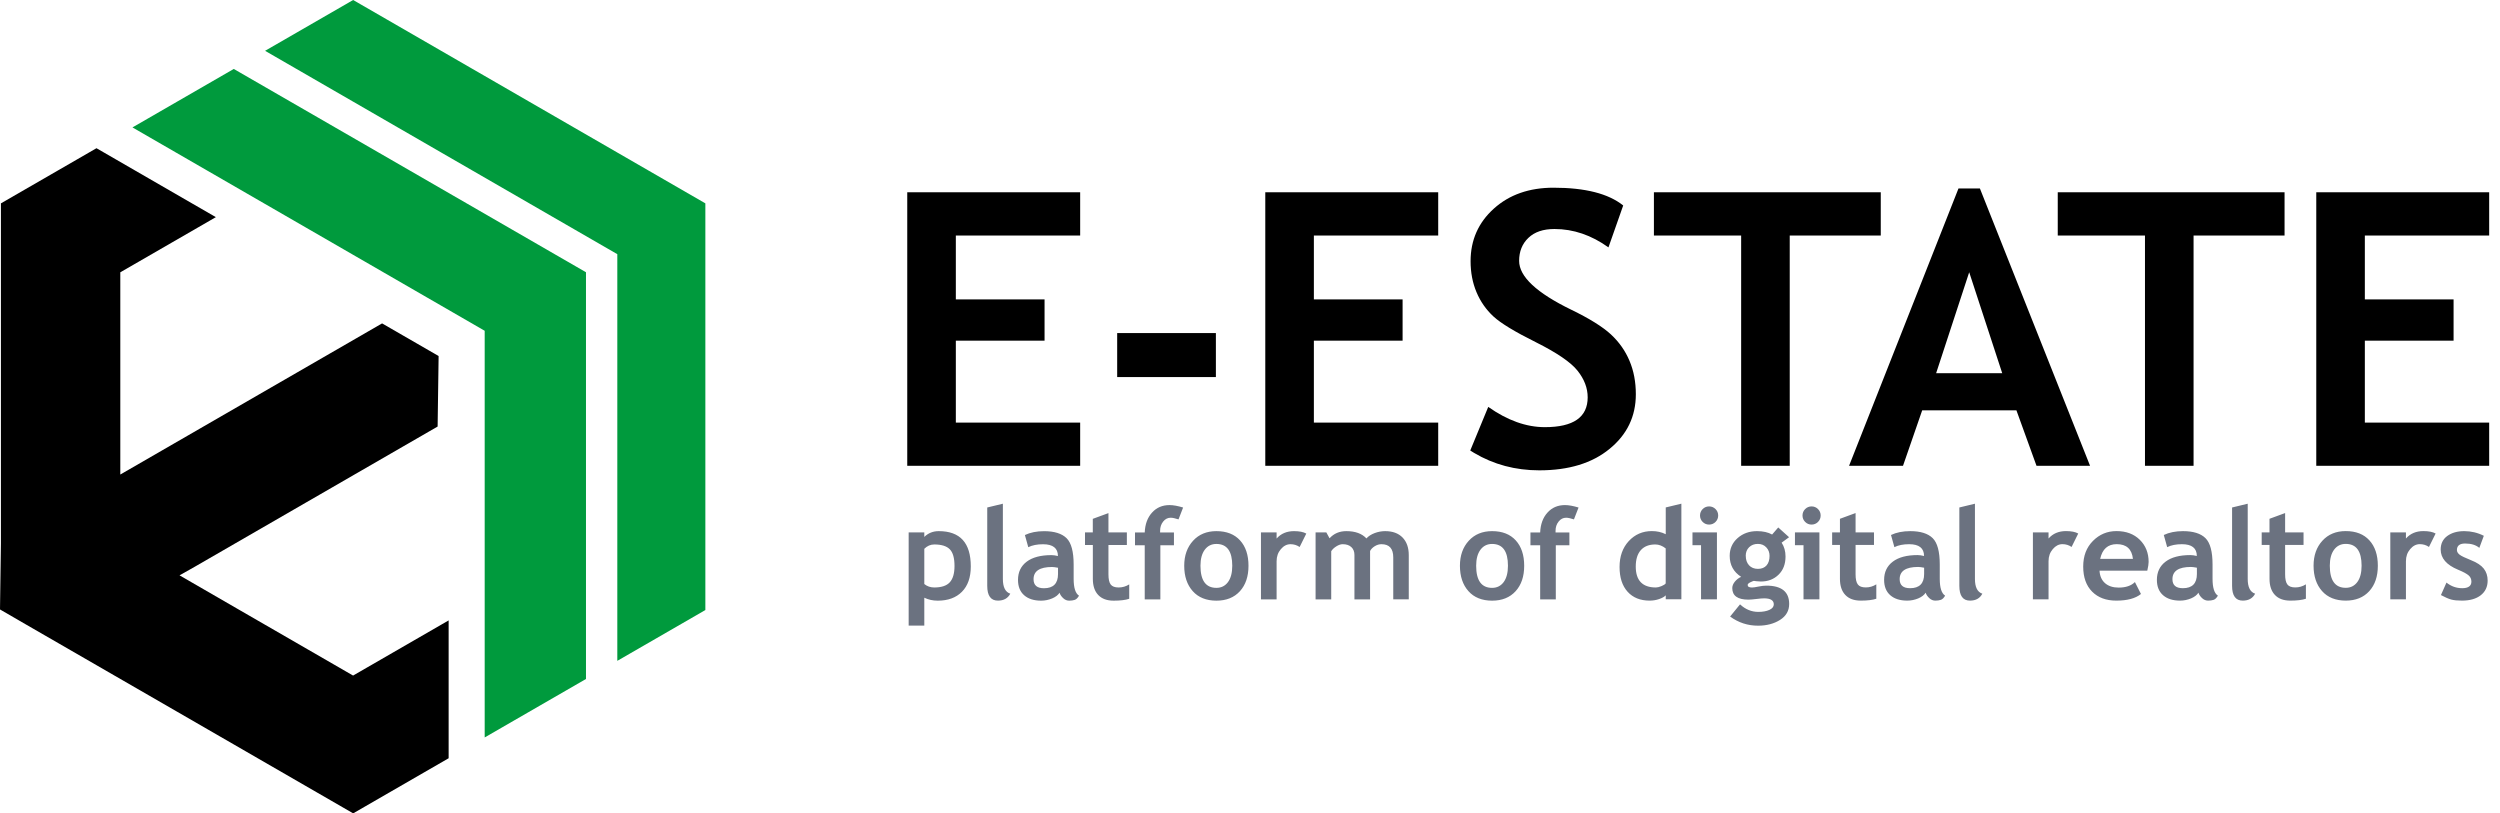 <svg xmlns="http://www.w3.org/2000/svg" width="209" height="68" viewBox="0 0 209 68"><g fill="none" fill-rule="evenodd"><path fill="#009A3D" d="M29.523,0 L22.161,4.248 L36.884,12.749 L51.607,21.249 L51.607,55.247 L58.968,50.999 L58.968,17.001 L44.246,8.501 L29.523,0 L29.523,0 Z M19.543,5.764 L11.074,10.652 L25.797,19.152 L40.52,27.653 L40.52,61.651 L48.988,56.763 L48.988,22.76 L34.266,14.26 L19.543,5.764 Z"/><path fill="#000" d="M29.523,67.995 L14.8,59.495 L2.178,52.211 L0.091,51.003 L0.077,50.994 L0,50.949 L0.077,45.426 L0.077,45.426 L0.077,17.001 L4.82,14.264 L8.065,12.39 L18.045,18.154 L10.057,22.765 L10.057,39.671 L31.942,27.036 L36.666,29.763 L36.666,29.872 C36.666,29.872 36.666,29.927 36.666,29.927 L36.585,35.659 L16.257,47.395 L15.009,48.099 L19.847,50.894 L29.518,56.477 L37.506,51.866 L37.506,63.389 L29.518,68 L29.518,68 L29.523,67.995 Z"/><g transform="translate(75.846 15.692)"><path fill="#6B7280" d="M1.426,34.277 L1.426,36.608 L0.118,36.608 L0.118,28.818 L1.426,28.818 L1.426,29.194 C1.755,28.872 2.156,28.711 2.633,28.711 C4.42,28.711 5.312,29.692 5.312,31.662 C5.312,32.579 5.064,33.284 4.57,33.782 C4.08,34.277 3.403,34.524 2.55,34.524 C2.138,34.524 1.766,34.441 1.426,34.277 L1.426,34.277 Z M1.426,30.19 L1.426,33.134 C1.662,33.324 1.938,33.421 2.256,33.421 C2.858,33.421 3.292,33.277 3.557,32.987 C3.818,32.701 3.951,32.246 3.951,31.626 C3.951,30.964 3.822,30.498 3.557,30.229 C3.295,29.961 2.862,29.825 2.26,29.825 C1.945,29.825 1.669,29.946 1.422,30.19 L1.422,30.19 L1.426,30.19 Z M6.687,26.734 L7.994,26.418 L7.994,32.708 C7.994,33.395 8.202,33.807 8.614,33.94 C8.413,34.327 8.066,34.52 7.579,34.52 C6.984,34.52 6.687,34.108 6.687,33.284 L6.687,26.73 L6.687,26.73 L6.687,26.734 Z M12.733,33.858 C12.615,34.051 12.407,34.212 12.113,34.337 C11.82,34.459 11.511,34.524 11.193,34.524 C10.591,34.524 10.118,34.373 9.774,34.072 C9.431,33.772 9.259,33.342 9.259,32.787 C9.259,32.138 9.502,31.63 9.986,31.264 C10.469,30.899 11.16,30.716 12.056,30.716 C12.21,30.716 12.389,30.741 12.597,30.792 C12.597,30.136 12.181,29.807 11.35,29.807 C10.86,29.807 10.448,29.889 10.118,30.054 L9.835,29.037 C10.283,28.822 10.82,28.714 11.44,28.714 C12.292,28.714 12.919,28.908 13.317,29.298 C13.714,29.688 13.911,30.423 13.911,31.508 L13.911,32.704 C13.911,33.449 14.062,33.918 14.359,34.108 C14.251,34.298 14.13,34.416 13.997,34.459 C13.865,34.502 13.714,34.524 13.542,34.524 C13.352,34.524 13.184,34.456 13.034,34.312 C12.883,34.173 12.783,34.022 12.729,33.858 L12.729,33.858 L12.733,33.858 Z M12.604,31.773 C12.382,31.73 12.213,31.709 12.102,31.709 C11.075,31.709 10.559,32.049 10.559,32.729 C10.559,33.234 10.849,33.485 11.429,33.485 C12.213,33.485 12.604,33.087 12.604,32.299 L12.604,31.773 L12.604,31.773 L12.604,31.773 Z M15.512,29.868 L14.86,29.868 L14.86,28.818 L15.512,28.818 L15.512,27.683 L16.82,27.203 L16.82,28.818 L18.36,28.818 L18.36,29.868 L16.82,29.868 L16.82,32.321 C16.82,32.722 16.88,33.005 17.009,33.173 C17.135,33.338 17.357,33.421 17.672,33.421 C17.987,33.421 18.281,33.335 18.557,33.163 L18.557,34.366 C18.252,34.47 17.819,34.524 17.256,34.524 C16.694,34.524 16.268,34.366 15.967,34.051 C15.666,33.736 15.516,33.284 15.516,32.704 L15.516,29.871 L15.516,29.871 L15.512,29.868 Z M22.679,27.729 C22.393,27.636 22.178,27.59 22.024,27.59 C21.777,27.59 21.569,27.693 21.397,27.908 C21.225,28.12 21.139,28.378 21.139,28.686 L21.139,28.822 L22.296,28.822 L22.296,29.893 L21.16,29.893 L21.16,34.42 L19.853,34.42 L19.853,29.893 L19.04,29.893 L19.04,28.822 L19.853,28.822 C19.882,28.138 20.082,27.582 20.462,27.163 C20.842,26.741 21.329,26.533 21.927,26.533 C22.239,26.533 22.615,26.601 23.062,26.737 L22.676,27.733 L22.676,27.733 L22.679,27.729 Z M23.155,31.605 C23.155,30.749 23.403,30.054 23.893,29.517 C24.384,28.979 25.036,28.711 25.845,28.711 C26.694,28.711 27.353,28.969 27.822,29.484 C28.292,30 28.528,30.706 28.528,31.605 C28.528,32.504 28.288,33.206 27.812,33.732 C27.332,34.259 26.676,34.524 25.845,34.524 C25.014,34.524 24.334,34.259 23.865,33.725 C23.392,33.195 23.155,32.486 23.155,31.605 L23.155,31.605 L23.155,31.605 Z M24.513,31.605 C24.513,32.837 24.957,33.453 25.845,33.453 C26.254,33.453 26.572,33.292 26.812,32.973 C27.049,32.65 27.171,32.196 27.171,31.605 C27.171,30.39 26.73,29.782 25.845,29.782 C25.437,29.782 25.115,29.943 24.875,30.262 C24.635,30.584 24.513,31.032 24.513,31.605 L24.513,31.605 Z M32.808,30.039 C32.575,29.882 32.321,29.803 32.042,29.803 C31.737,29.803 31.469,29.939 31.232,30.219 C30.996,30.494 30.878,30.831 30.878,31.229 L30.878,34.416 L29.57,34.416 L29.57,28.818 L30.878,28.818 L30.878,29.33 C31.243,28.915 31.73,28.711 32.335,28.711 C32.779,28.711 33.123,28.779 33.36,28.915 L32.804,30.036 L32.804,30.036 L32.808,30.039 Z M40.63,34.416 L40.63,30.906 C40.63,30.168 40.301,29.803 39.642,29.803 C39.448,29.803 39.259,29.86 39.076,29.975 C38.893,30.09 38.768,30.222 38.693,30.373 L38.693,34.416 L37.385,34.416 L37.385,30.702 C37.385,30.426 37.299,30.208 37.128,30.047 C36.956,29.885 36.716,29.803 36.404,29.803 C36.239,29.803 36.06,29.864 35.867,29.986 C35.673,30.107 35.534,30.244 35.444,30.39 L35.444,34.416 L34.137,34.416 L34.137,28.818 L35.036,28.818 L35.304,29.309 C35.666,28.908 36.135,28.711 36.709,28.711 C37.453,28.711 38.012,28.915 38.388,29.32 C38.553,29.133 38.782,28.986 39.072,28.875 C39.366,28.764 39.66,28.711 39.953,28.711 C40.577,28.711 41.064,28.89 41.408,29.244 C41.755,29.602 41.927,30.093 41.927,30.716 L41.927,34.413 L40.62,34.413 L40.63,34.416 Z M46.204,31.605 C46.204,30.749 46.451,30.054 46.941,29.517 C47.432,28.979 48.084,28.711 48.893,28.711 C49.742,28.711 50.401,28.969 50.87,29.484 C51.34,30 51.576,30.706 51.576,31.605 C51.576,32.504 51.336,33.206 50.86,33.732 C50.38,34.259 49.724,34.524 48.893,34.524 C48.062,34.524 47.382,34.259 46.913,33.725 C46.44,33.195 46.204,32.486 46.204,31.605 L46.204,31.605 L46.204,31.605 Z M47.561,31.605 C47.561,32.837 48.005,33.453 48.893,33.453 C49.302,33.453 49.62,33.292 49.86,32.973 C50.097,32.65 50.219,32.196 50.219,31.605 C50.219,30.39 49.778,29.782 48.893,29.782 C48.485,29.782 48.163,29.943 47.923,30.262 C47.683,30.584 47.561,31.032 47.561,31.605 L47.561,31.605 Z M55.738,27.729 C55.451,27.636 55.236,27.59 55.082,27.59 C54.835,27.59 54.628,27.693 54.456,27.908 C54.284,28.12 54.198,28.378 54.198,28.686 L54.198,28.822 L55.355,28.822 L55.355,29.893 L54.219,29.893 L54.219,34.42 L52.912,34.42 L52.912,29.893 L52.099,29.893 L52.099,28.822 L52.912,28.822 C52.941,28.138 53.141,27.582 53.521,27.163 C53.901,26.741 54.388,26.533 54.986,26.533 C55.297,26.533 55.673,26.601 56.121,26.737 L55.734,27.733 L55.734,27.733 L55.738,27.729 Z M63.41,34.416 L63.41,34.076 C63.302,34.194 63.12,34.298 62.862,34.388 C62.604,34.477 62.339,34.52 62.063,34.52 C61.282,34.52 60.67,34.273 60.222,33.779 C59.774,33.284 59.549,32.593 59.549,31.705 C59.549,30.817 59.807,30.1 60.319,29.542 C60.835,28.986 61.479,28.707 62.249,28.707 C62.676,28.707 63.062,28.793 63.41,28.969 L63.41,26.73 L64.717,26.415 L64.717,34.409 L63.41,34.409 L63.41,34.416 Z M63.41,30.158 C63.13,29.936 62.84,29.825 62.536,29.825 C62.013,29.825 61.612,29.982 61.325,30.301 C61.042,30.62 60.903,31.078 60.903,31.673 C60.903,32.837 61.465,33.421 62.586,33.421 C62.711,33.421 62.865,33.385 63.048,33.31 C63.231,33.234 63.353,33.159 63.406,33.08 L63.406,30.158 L63.406,30.158 L63.41,30.158 Z M67.034,26.644 C67.246,26.644 67.425,26.719 67.572,26.866 C67.719,27.013 67.794,27.192 67.794,27.403 C67.794,27.615 67.719,27.794 67.572,27.941 C67.425,28.087 67.246,28.163 67.034,28.163 C66.823,28.163 66.644,28.087 66.497,27.941 C66.35,27.794 66.275,27.611 66.275,27.403 C66.275,27.196 66.35,27.013 66.497,26.866 C66.644,26.719 66.827,26.644 67.034,26.644 L67.034,26.644 Z M66.361,34.413 L66.361,29.885 L65.645,29.885 L65.645,28.815 L67.69,28.815 L67.69,34.413 L66.361,34.413 Z M68.793,35.849 L69.62,34.832 C70.075,35.254 70.584,35.462 71.146,35.462 C71.522,35.462 71.834,35.405 72.077,35.294 C72.321,35.183 72.443,35.025 72.443,34.832 C72.443,34.499 72.174,34.33 71.633,34.33 C71.486,34.33 71.268,34.348 70.978,34.384 C70.688,34.42 70.473,34.438 70.322,34.438 C69.423,34.438 68.972,34.115 68.972,33.471 C68.972,33.288 69.047,33.105 69.194,32.926 C69.345,32.747 69.517,32.618 69.714,32.532 C69.076,32.12 68.757,31.537 68.757,30.777 C68.757,30.179 68.976,29.685 69.416,29.294 C69.857,28.904 70.398,28.711 71.039,28.711 C71.54,28.711 71.963,28.804 72.303,28.994 L72.815,28.403 L73.721,29.219 L73.098,29.674 C73.313,30 73.424,30.387 73.424,30.831 C73.424,31.465 73.231,31.974 72.84,32.353 C72.45,32.733 71.959,32.923 71.365,32.923 C71.272,32.923 71.146,32.916 70.989,32.898 L70.774,32.869 C70.752,32.869 70.659,32.905 70.498,32.98 C70.337,33.055 70.258,33.134 70.258,33.213 C70.258,33.352 70.376,33.424 70.62,33.424 C70.727,33.424 70.91,33.399 71.164,33.345 C71.418,33.292 71.637,33.267 71.82,33.267 C73.091,33.267 73.729,33.779 73.729,34.799 C73.729,35.365 73.474,35.81 72.966,36.132 C72.457,36.454 71.841,36.615 71.125,36.615 C70.265,36.615 69.492,36.361 68.797,35.856 L68.797,35.856 L68.793,35.849 Z M70.1,30.777 C70.1,31.107 70.194,31.368 70.376,31.569 C70.559,31.766 70.81,31.866 71.118,31.866 C71.426,31.866 71.669,31.769 71.838,31.576 C72.006,31.383 72.088,31.118 72.088,30.777 C72.088,30.498 71.999,30.262 71.816,30.068 C71.637,29.875 71.401,29.778 71.114,29.778 C70.813,29.778 70.57,29.871 70.38,30.057 C70.19,30.244 70.097,30.484 70.097,30.777 L70.097,30.777 L70.1,30.777 Z M75.602,26.644 C75.813,26.644 75.992,26.719 76.139,26.866 C76.286,27.013 76.361,27.192 76.361,27.403 C76.361,27.615 76.286,27.794 76.139,27.941 C75.992,28.087 75.813,28.163 75.602,28.163 C75.391,28.163 75.211,28.087 75.065,27.941 C74.918,27.794 74.843,27.611 74.843,27.403 C74.843,27.196 74.918,27.013 75.065,26.866 C75.211,26.719 75.394,26.644 75.602,26.644 L75.602,26.644 Z M74.928,34.413 L74.928,29.885 L74.212,29.885 L74.212,28.815 L76.257,28.815 L76.257,34.413 L74.928,34.413 Z M77.973,29.864 L77.321,29.864 L77.321,28.815 L77.973,28.815 L77.973,27.679 L79.28,27.199 L79.28,28.815 L80.82,28.815 L80.82,29.864 L79.28,29.864 L79.28,32.317 C79.28,32.719 79.341,33.001 79.47,33.17 C79.595,33.335 79.817,33.417 80.133,33.417 C80.448,33.417 80.742,33.331 81.014,33.159 L81.014,34.363 C80.709,34.466 80.276,34.52 79.714,34.52 C79.151,34.52 78.725,34.363 78.424,34.047 C78.123,33.732 77.973,33.281 77.973,32.701 L77.973,29.868 L77.973,29.868 L77.973,29.864 Z M85.14,33.854 C85.022,34.047 84.814,34.209 84.52,34.334 C84.226,34.456 83.918,34.52 83.6,34.52 C82.998,34.52 82.525,34.37 82.181,34.069 C81.838,33.768 81.666,33.338 81.666,32.783 C81.666,32.135 81.909,31.626 82.393,31.261 C82.876,30.895 83.567,30.713 84.463,30.713 C84.617,30.713 84.796,30.738 85.004,30.788 C85.004,30.133 84.588,29.803 83.757,29.803 C83.267,29.803 82.855,29.885 82.525,30.05 L82.242,29.033 C82.69,28.818 83.227,28.711 83.847,28.711 C84.699,28.711 85.326,28.904 85.724,29.294 C86.121,29.685 86.318,30.419 86.318,31.504 L86.318,32.701 C86.318,33.446 86.469,33.915 86.766,34.105 C86.658,34.294 86.537,34.413 86.404,34.456 C86.272,34.499 86.121,34.52 85.949,34.52 C85.759,34.52 85.591,34.452 85.441,34.309 C85.29,34.169 85.19,34.019 85.136,33.854 L85.136,33.854 L85.14,33.854 Z M85.011,31.769 C84.789,31.726 84.62,31.705 84.509,31.705 C83.482,31.705 82.966,32.045 82.966,32.726 C82.966,33.231 83.256,33.481 83.836,33.481 C84.62,33.481 85.011,33.084 85.011,32.296 L85.011,31.769 L85.011,31.769 L85.011,31.769 Z M87.951,26.734 L89.259,26.418 L89.259,32.708 C89.259,33.395 89.466,33.807 89.878,33.94 C89.678,34.327 89.33,34.52 88.843,34.52 C88.249,34.52 87.955,34.108 87.955,33.284 L87.955,26.73 L87.955,26.73 L87.951,26.734 Z M97.343,30.036 C97.11,29.878 96.855,29.799 96.576,29.799 C96.272,29.799 96.003,29.936 95.767,30.215 C95.53,30.491 95.412,30.827 95.412,31.225 L95.412,34.413 L94.105,34.413 L94.105,28.815 L95.412,28.815 L95.412,29.327 C95.777,28.911 96.264,28.707 96.87,28.707 C97.317,28.707 97.658,28.775 97.894,28.911 L97.339,30.032 L97.339,30.032 L97.343,30.036 Z M103.675,32.017 L99.674,32.017 C99.699,32.464 99.853,32.812 100.133,33.059 C100.416,33.306 100.795,33.431 101.272,33.431 C101.87,33.431 102.321,33.277 102.633,32.969 L103.138,33.965 C102.679,34.337 101.992,34.52 101.078,34.52 C100.226,34.52 99.552,34.269 99.055,33.768 C98.56,33.27 98.31,32.568 98.31,31.673 C98.31,30.777 98.582,30.075 99.126,29.527 C99.671,28.979 100.326,28.707 101.089,28.707 C101.902,28.707 102.55,28.951 103.041,29.434 C103.532,29.918 103.779,30.537 103.779,31.286 C103.779,31.447 103.743,31.691 103.668,32.013 L103.668,32.013 L103.675,32.017 Z M99.728,31.032 L102.468,31.032 C102.378,30.211 101.927,29.799 101.114,29.799 C100.369,29.799 99.907,30.211 99.728,31.032 L99.728,31.032 Z M107.944,33.854 C107.826,34.047 107.618,34.209 107.325,34.334 C107.031,34.456 106.723,34.52 106.404,34.52 C105.802,34.52 105.33,34.37 104.986,34.069 C104.642,33.768 104.47,33.338 104.47,32.783 C104.47,32.135 104.714,31.626 105.197,31.261 C105.681,30.895 106.372,30.713 107.267,30.713 C107.421,30.713 107.6,30.738 107.808,30.788 C107.808,30.133 107.393,29.803 106.562,29.803 C106.071,29.803 105.659,29.885 105.33,30.05 L105.047,29.033 C105.498,28.818 106.032,28.711 106.651,28.711 C107.504,28.711 108.131,28.904 108.528,29.294 C108.926,29.685 109.123,30.419 109.123,31.504 L109.123,32.701 C109.123,33.446 109.273,33.915 109.57,34.105 C109.463,34.294 109.341,34.413 109.209,34.456 C109.076,34.499 108.926,34.52 108.754,34.52 C108.564,34.52 108.396,34.452 108.245,34.309 C108.095,34.169 107.994,34.019 107.941,33.854 L107.941,33.854 L107.944,33.854 Z M107.815,31.769 C107.593,31.726 107.425,31.705 107.314,31.705 C106.286,31.705 105.77,32.045 105.77,32.726 C105.77,33.231 106.06,33.481 106.641,33.481 C107.425,33.481 107.815,33.084 107.815,32.296 L107.815,31.769 L107.815,31.769 L107.815,31.769 Z M110.756,26.734 L112.063,26.418 L112.063,32.708 C112.063,33.395 112.271,33.807 112.683,33.94 C112.482,34.327 112.135,34.52 111.648,34.52 C111.053,34.52 110.756,34.108 110.756,33.284 L110.756,26.73 L110.756,26.73 L110.756,26.734 Z M113.883,29.864 L113.231,29.864 L113.231,28.815 L113.883,28.815 L113.883,27.679 L115.19,27.199 L115.19,28.815 L116.73,28.815 L116.73,29.864 L115.19,29.864 L115.19,32.317 C115.19,32.719 115.251,33.001 115.38,33.17 C115.505,33.335 115.727,33.417 116.042,33.417 C116.358,33.417 116.651,33.331 116.927,33.159 L116.927,34.363 C116.623,34.466 116.189,34.52 115.627,34.52 C115.065,34.52 114.638,34.363 114.338,34.047 C114.037,33.732 113.886,33.281 113.886,32.701 L113.886,29.868 L113.886,29.868 L113.883,29.864 Z M117.568,31.601 C117.568,30.745 117.815,30.05 118.306,29.513 C118.797,28.976 119.449,28.707 120.258,28.707 C121.107,28.707 121.766,28.965 122.235,29.481 C122.704,29.996 122.941,30.702 122.941,31.601 C122.941,32.5 122.701,33.202 122.224,33.729 C121.744,34.255 121.089,34.52 120.258,34.52 C119.427,34.52 118.747,34.255 118.277,33.721 C117.805,33.191 117.568,32.482 117.568,31.601 L117.568,31.601 L117.568,31.601 Z M118.926,31.601 C118.926,32.833 119.37,33.449 120.258,33.449 C120.666,33.449 120.985,33.288 121.225,32.969 C121.462,32.647 121.583,32.192 121.583,31.601 C121.583,30.387 121.143,29.778 120.258,29.778 C119.85,29.778 119.527,29.939 119.287,30.258 C119.047,30.58 118.926,31.028 118.926,31.601 L118.926,31.601 L118.926,31.601 Z M127.221,30.036 C126.988,29.878 126.734,29.799 126.454,29.799 C126.15,29.799 125.881,29.936 125.645,30.215 C125.408,30.491 125.29,30.827 125.29,31.225 L125.29,34.413 L123.983,34.413 L123.983,28.815 L125.29,28.815 L125.29,29.327 C125.656,28.911 126.143,28.707 126.748,28.707 C127.196,28.707 127.536,28.775 127.772,28.911 L127.217,30.032 L127.217,30.032 L127.221,30.036 Z M128.217,34.054 L128.679,33.012 C129.069,33.327 129.51,33.481 130,33.481 C130.491,33.481 130.763,33.299 130.763,32.937 C130.763,32.722 130.688,32.547 130.534,32.414 C130.38,32.278 130.086,32.117 129.642,31.934 C128.679,31.533 128.195,30.971 128.195,30.247 C128.195,29.764 128.378,29.384 128.747,29.115 C129.116,28.847 129.588,28.711 130.161,28.711 C130.734,28.711 131.29,28.84 131.802,29.101 L131.426,30.111 C131.139,29.868 130.745,29.746 130.237,29.746 C129.782,29.746 129.552,29.928 129.552,30.29 C129.552,30.433 129.628,30.562 129.778,30.681 C129.929,30.795 130.247,30.949 130.738,31.143 C131.229,31.336 131.583,31.572 131.798,31.845 C132.013,32.12 132.121,32.453 132.121,32.844 C132.121,33.363 131.927,33.772 131.544,34.072 C131.161,34.37 130.638,34.52 129.975,34.52 C129.603,34.52 129.302,34.491 129.08,34.431 C128.854,34.37 128.568,34.244 128.213,34.054 L128.213,34.054 L128.217,34.054 Z"/><path fill="#000" d="M54.029,0 C56.673,0 58.618,0.494 59.853,1.486 L58.621,4.989 C57.192,3.965 55.691,3.453 54.108,3.453 C53.17,3.453 52.446,3.696 51.927,4.194 C51.411,4.685 51.153,5.33 51.153,6.117 C51.153,7.428 52.608,8.789 55.512,10.201 C57.049,10.946 58.152,11.64 58.829,12.267 C59.506,12.898 60.022,13.625 60.376,14.463 C60.734,15.304 60.91,16.239 60.91,17.267 C60.91,19.115 60.179,20.641 58.714,21.834 C57.253,23.034 55.297,23.628 52.84,23.628 C50.836,23.628 49.02,23.14 47.387,22.17 L47.067,21.971 L48.571,18.324 C50.176,19.456 51.752,20.018 53.302,20.018 C55.691,20.018 56.884,19.187 56.884,17.525 C56.884,16.748 56.601,16.006 56.035,15.297 C55.476,14.595 54.312,13.8 52.554,12.919 C50.795,12.045 49.606,11.322 48.997,10.756 C48.385,10.186 47.916,9.513 47.59,8.736 C47.26,7.951 47.095,7.088 47.095,6.146 C47.095,4.377 47.747,2.912 49.04,1.748 C50.337,0.58 51.999,0 54.029,0 Z M14.456,0.383 L14.456,3.997 L4.062,3.997 L4.062,9.337 L11.479,9.337 L11.479,12.79 L4.062,12.79 L4.062,19.635 L14.456,19.635 L14.456,23.249 L0,23.249 L0,0.383 L14.456,0.383 Z M44.388,0.383 L44.388,3.997 L33.994,3.997 L33.994,9.337 L41.411,9.337 L41.411,12.79 L33.994,12.79 L33.994,19.635 L44.388,19.635 L44.388,23.249 L29.932,23.249 L29.932,0.383 L44.388,0.383 Z M81.386,0.383 L81.386,3.997 L73.775,3.997 L73.775,23.249 L69.714,23.249 L69.714,3.997 L62.421,3.997 L62.421,0.383 L81.386,0.383 Z M89.674,0.064 L98.883,23.249 L94.406,23.249 L92.726,18.61 L84.85,18.61 L83.245,23.249 L78.736,23.249 L87.883,0.064 L89.674,0.064 Z M115.143,0.383 L115.143,3.997 L107.536,3.997 L107.536,23.249 L103.474,23.249 L103.474,3.997 L96.182,3.997 L96.182,0.383 L115.143,0.383 Z M132.249,0.383 L132.249,3.997 L121.855,3.997 L121.855,9.337 L129.273,9.337 L129.273,12.79 L121.855,12.79 L121.855,19.635 L132.249,19.635 L132.249,23.249 L117.794,23.249 L117.794,0.383 L132.249,0.383 Z M25.802,12.153 L25.802,15.831 L17.55,15.831 L17.55,12.153 L25.802,12.153 Z M88.779,7.067 L86.014,15.509 L91.54,15.509 L88.779,7.067 Z"/></g></g></svg>